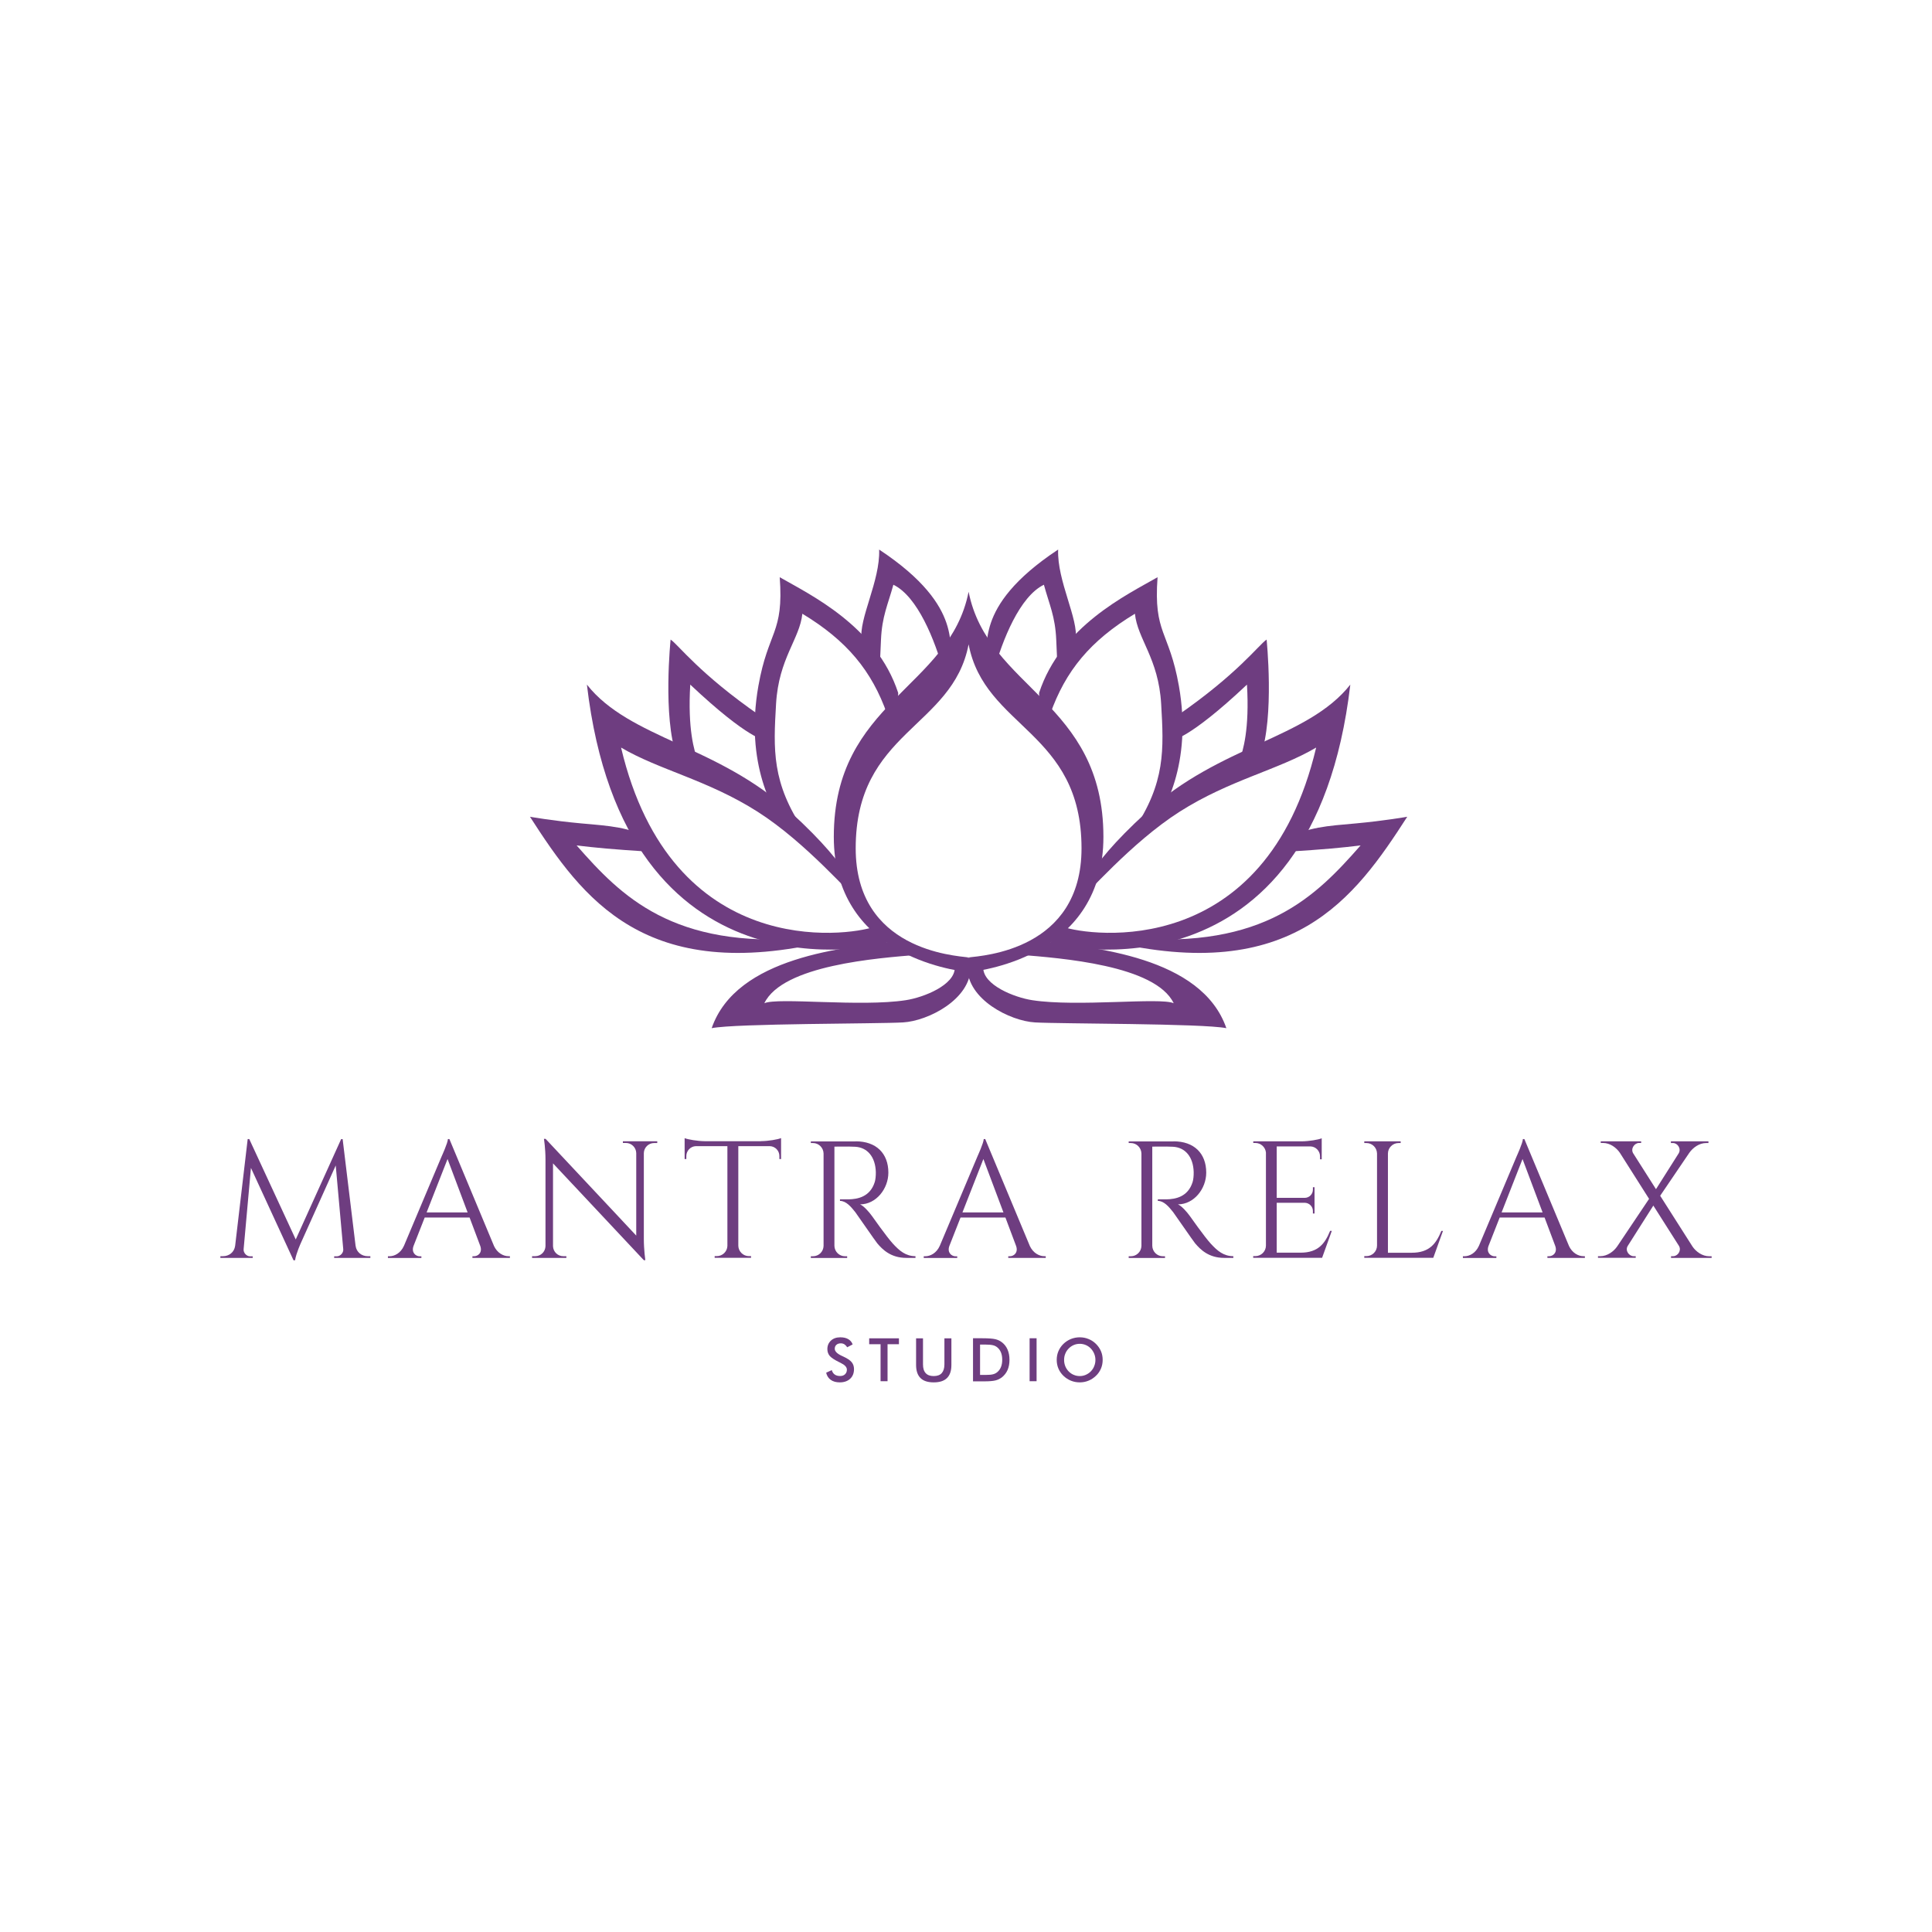 <?xml version="1.0" encoding="UTF-8"?> <svg xmlns="http://www.w3.org/2000/svg" width="1166" height="1166" viewBox="0 0 1166 1166" fill="none"><g clip-path="url(#clip0_6333_1168)"><path d="M584.575 586.987C586.334 586.987 586.17 586.987 584.575 586.783C582.98 586.987 582.816 586.987 584.575 586.987Z" fill="#6E3D80"></path><path d="M665.932 505.072C665.932 423.198 596.191 415.796 584.575 357.15C572.958 415.796 503.218 423.198 503.218 505.072C503.218 576.027 574.226 585.515 584.575 586.742C594.923 585.474 665.932 576.027 665.932 505.072ZM584.575 577.99C583.102 577.99 583.225 577.99 584.575 577.827C575.903 576.722 516.43 573.328 516.43 511.984C516.43 441.192 574.84 439.556 584.575 388.886C594.31 439.556 652.72 441.192 652.72 511.984C652.72 573.328 593.246 576.763 584.575 577.827C585.925 577.99 586.047 577.99 584.575 577.99Z" fill="#6E3D80"></path><path d="M584.575 577.99C586.048 577.99 585.925 577.99 584.575 577.827C583.225 577.99 583.102 577.99 584.575 577.99Z" fill="#6E3D80"></path><path d="M647.075 547.686C639.713 554.229 646.38 553.166 646.38 553.166L642.167 558.442C647.607 557.01 646.462 550.835 647.075 547.686Z" fill="#6E3D80"></path><path d="M691.824 490.309C651.738 527.033 654.356 538.28 649.366 545.232C655.706 540.243 682.661 508.548 711.907 489.9C742.012 470.719 771.381 464.708 794.328 451.171C763.855 579.953 657.956 565.067 641.431 559.341L639.713 561.509L633.536 569.238C638.976 571.12 792.201 607.558 814.943 413.178C789.051 445.936 736.204 449.617 691.824 490.309Z" fill="#6E3D80"></path><path d="M649.366 545.232C648.916 545.6 648.548 545.846 648.302 545.887C647.607 546.05 647.239 546.746 647.075 547.686C647.198 547.564 647.321 547.482 647.443 547.359C648.22 546.705 648.834 545.969 649.366 545.232Z" fill="#6E3D80"></path><path d="M639.835 558.728C640.204 558.933 640.735 559.137 641.431 559.383L642.167 558.442C641.512 558.605 640.735 558.728 639.835 558.728Z" fill="#6E3D80"></path><path d="M522.074 547.686C529.437 554.229 522.77 553.166 522.77 553.166L526.983 558.442C521.542 557.01 522.688 550.835 522.074 547.686Z" fill="#6E3D80"></path><path d="M477.326 490.309C517.411 527.033 514.793 538.28 519.783 545.232C513.443 540.243 486.488 508.548 457.242 489.9C427.137 470.719 397.768 464.708 374.821 451.171C405.295 579.953 511.194 565.067 527.719 559.341L529.437 561.509L535.613 569.238C530.173 571.12 376.948 607.558 354.206 413.178C380.098 445.936 432.945 449.617 477.326 490.309Z" fill="#6E3D80"></path><path d="M519.784 545.232C520.234 545.6 520.602 545.846 520.847 545.887C521.583 546.05 521.911 546.746 522.074 547.686C521.952 547.564 521.829 547.482 521.706 547.359C520.929 546.705 520.315 545.969 519.784 545.232Z" fill="#6E3D80"></path><path d="M529.314 558.728C528.946 558.933 528.414 559.137 527.719 559.383L526.983 558.442C527.637 558.605 528.414 558.728 529.314 558.728Z" fill="#6E3D80"></path><path d="M485.261 501.392C465.668 472.396 466.773 452.275 468.368 424.793C469.963 397.311 482.643 385.696 484.238 370.401C511.112 386.637 526.165 404.836 535.409 431.05C538.558 427.247 542.24 423.321 542.076 418.168C528.864 377.803 488.82 358.868 470.577 348.358C473.113 382.588 463.623 380.461 457.692 414.037C449.43 460.782 466.65 490.881 475.24 500.901C475.24 500.901 491.928 516.728 514.793 531.614C514.057 529.079 513.198 525.807 512.38 521.963C512.38 521.963 504.895 530.387 485.261 501.392Z" fill="#6E3D80"></path><path d="M511.93 520.081C512.135 521.267 512.339 521.921 512.339 521.962C512.216 521.349 512.094 520.735 511.93 520.081Z" fill="#6E3D80"></path><path d="M683.888 501.392C703.481 472.396 702.377 452.275 700.782 424.793C699.186 397.311 686.506 385.696 684.952 370.401C658.078 386.637 643.026 404.836 633.782 431.05C630.632 427.247 626.951 423.321 627.114 418.168C640.326 377.803 680.371 358.868 698.614 348.358C696.078 382.588 705.567 380.461 711.498 414.037C719.761 460.782 702.54 490.881 693.951 500.901C693.951 500.901 677.262 516.728 654.397 531.614C655.133 529.079 655.992 525.807 656.81 521.963C656.81 521.963 664.296 530.387 683.929 501.392H683.888Z" fill="#6E3D80"></path><path d="M657.219 520.081C657.015 521.267 656.81 521.921 656.81 521.962C656.933 521.349 657.056 520.735 657.219 520.081Z" fill="#6E3D80"></path><path d="M421.329 459.677C418.875 453.052 414.989 439.965 416.584 413.178C452.252 446.795 462.028 446.795 462.028 446.795C461.21 440.374 463.787 435.385 458.715 431.95C422.106 406.635 409.467 389.172 404.722 385.982C404.804 385.246 399.814 432.645 408.444 456.487C408.444 456.487 423.742 467.57 435.604 471.987C438.222 472.968 441.944 474.686 446.035 476.731C433.927 469.615 422.474 462.867 421.329 459.677Z" fill="#6E3D80"></path><path d="M474.422 493.171C475.976 493.785 475.649 493.376 474.094 492.312C474.176 492.599 474.258 492.844 474.34 493.13C474.34 493.13 474.422 493.13 474.422 493.171Z" fill="#6E3D80"></path><path d="M463.337 456.487C465.341 469.042 466.568 484.174 471.231 490.513C472.417 491.208 473.358 491.822 474.094 492.312C463.296 455.792 462.846 446.999 462.846 446.999C462.559 446.918 462.273 446.877 461.987 446.795C462.15 448.104 462.314 449.535 462.559 451.253C462.764 452.807 463.009 454.524 463.296 456.487H463.337Z" fill="#6E3D80"></path><path d="M471.231 490.513C465.464 486.995 454.829 481.106 446.034 476.73C459.083 484.378 472.908 492.476 475.444 496.933C475.076 495.625 474.667 494.357 474.299 493.13C473.113 492.639 472.09 491.739 471.19 490.513H471.231Z" fill="#6E3D80"></path><path d="M474.299 493.09C474.217 492.803 474.135 492.558 474.053 492.272C473.358 491.781 472.376 491.167 471.19 490.472C472.09 491.699 473.113 492.599 474.299 493.09Z" fill="#6E3D80"></path><path d="M747.821 459.677C750.275 453.052 754.161 439.965 752.566 413.178C716.898 446.795 707.122 446.795 707.122 446.795C707.94 440.374 705.363 435.385 710.435 431.95C747.044 406.635 759.683 389.172 764.428 385.982C764.346 385.246 769.336 432.645 760.705 456.487C760.705 456.487 745.408 467.57 733.546 471.987C730.928 472.968 727.205 474.686 723.115 476.731C735.223 469.615 746.635 462.867 747.821 459.677Z" fill="#6E3D80"></path><path d="M694.728 493.171C693.174 493.785 693.501 493.376 695.055 492.312C694.974 492.599 694.892 492.844 694.81 493.13C694.81 493.13 694.728 493.13 694.728 493.171Z" fill="#6E3D80"></path><path d="M705.854 456.487C703.849 469.042 702.622 484.174 697.959 490.513C696.773 491.208 695.791 491.822 695.096 492.312C705.894 455.792 706.344 446.999 706.344 446.999C706.631 446.918 706.917 446.877 707.203 446.795C707.04 448.104 706.876 449.535 706.631 451.253C706.426 452.807 706.181 454.524 705.894 456.487H705.854Z" fill="#6E3D80"></path><path d="M697.918 490.513C703.686 486.995 714.321 481.106 723.115 476.73C710.067 484.378 696.241 492.476 693.705 496.933C694.114 495.625 694.482 494.357 694.851 493.13C696.037 492.639 697.059 491.739 697.959 490.513H697.918Z" fill="#6E3D80"></path><path d="M694.851 493.09C694.932 492.803 695.014 492.558 695.096 492.272C695.791 491.781 696.773 491.167 697.959 490.472C697.059 491.699 696.037 492.599 694.851 493.09Z" fill="#6E3D80"></path><path d="M535.613 413.669C530.459 407.289 530.009 424.302 531.686 386.187C532.3 371.914 535.818 365.084 539.172 352.897C553.733 359.972 564.164 386.023 569.645 405.899L576.271 396.492C569.563 392.28 584.575 367.333 530.582 331.672C531.277 350.689 518.065 373.631 520.029 386.187C521.951 398.701 526.001 399.682 532.913 409.17C539.826 418.658 545.634 440.17 545.634 440.17L549.234 435.017C549.234 435.017 546.575 427.124 535.654 413.628L535.613 413.669Z" fill="#6E3D80"></path><path d="M549.193 435.058L571.486 413.423C570.954 410.97 570.34 408.475 569.645 405.939L549.234 435.058H549.193Z" fill="#6E3D80"></path><path d="M633.536 413.669C638.69 407.289 639.14 424.302 637.463 386.187C636.849 371.914 633.332 365.084 630.018 352.897C615.457 359.972 605.026 386.023 599.545 405.899L592.919 396.492C599.627 392.28 584.616 367.333 638.608 331.672C637.913 350.689 651.084 373.631 649.161 386.187C647.239 398.701 643.189 399.682 636.277 409.17C629.364 418.658 623.556 440.17 623.556 440.17L619.956 435.017C619.956 435.017 622.615 427.124 633.536 413.628V413.669Z" fill="#6E3D80"></path><path d="M619.956 435.058L597.664 413.423C598.196 410.97 598.809 408.475 599.504 405.939L619.915 435.058H619.956Z" fill="#6E3D80"></path><path d="M554.265 576.231C555.042 576.518 555.86 576.763 556.719 577.008C555.819 576.681 555.001 576.436 554.265 576.231Z" fill="#6E3D80"></path><path d="M578.766 579.83C573.163 582.366 566.454 579.708 556.719 577.009C564.246 579.585 576.721 585.515 575.74 582.489C575.576 581.998 575.453 581.507 575.331 581.139C575.331 581.098 575.331 581.016 575.29 580.975C575.208 580.73 575.167 580.567 575.126 580.444C575.044 580.198 575.044 580.239 575.126 580.444C575.126 580.567 575.208 580.73 575.29 580.975C575.29 581.016 575.29 581.098 575.331 581.139C575.453 581.466 575.576 581.916 575.74 582.489L576.23 584.084C576.23 594.471 557.578 601.955 546.657 603.632C519.375 607.844 469.39 601.792 461.292 605.472C472.336 582.489 529.478 578.235 554.224 576.232C554.224 576.232 554.265 576.232 554.306 576.232C548.866 574.35 544.612 571.569 543.467 567.889C509.967 571.651 444.439 577.295 429.51 620.522C443.989 617.619 530.091 617.946 545.021 617.046C559.992 616.187 585.843 603.223 585.843 583.675C585.843 583.675 588.215 575.536 578.766 579.789V579.83Z" fill="#6E3D80"></path><path d="M575.29 580.976C575.208 580.731 575.167 580.567 575.126 580.444C575.126 580.567 575.208 580.772 575.29 580.976Z" fill="#6E3D80"></path><path d="M575.33 581.14C575.33 581.14 575.33 581.017 575.29 580.976C575.29 581.017 575.29 581.099 575.33 581.14Z" fill="#6E3D80"></path><path d="M575.126 580.444C575.044 580.199 575.044 580.239 575.126 580.444V580.444Z" fill="#6E3D80"></path><path d="M575.33 581.14C575.453 581.508 571.076 581.998 571.24 582.489C571.076 581.917 575.453 581.467 575.33 581.14Z" fill="#6E3D80"></path><path d="M615.334 576.231C614.557 576.518 613.739 576.763 612.88 577.008C613.78 576.681 614.598 576.436 615.334 576.231Z" fill="#6E3D80"></path><path d="M590.874 579.83C596.477 582.366 603.186 579.708 612.921 577.009C605.394 579.585 592.919 585.515 593.901 582.489C594.064 581.998 594.187 581.507 594.31 581.139C594.31 581.098 594.31 581.016 594.35 580.975C594.432 580.73 594.473 580.567 594.514 580.444C594.596 580.198 594.596 580.239 594.514 580.444C594.514 580.567 594.432 580.73 594.35 580.975C594.35 581.016 594.35 581.098 594.31 581.139C594.187 581.466 594.064 581.916 593.901 582.489L593.41 584.084C593.41 594.471 612.062 601.955 622.983 603.632C650.266 607.844 700.25 601.792 708.349 605.472C697.305 582.489 640.162 578.235 615.416 576.232C615.416 576.232 615.375 576.232 615.334 576.232C620.774 574.35 625.028 571.569 626.173 567.889C659.673 571.651 725.201 577.295 740.131 620.522C725.651 617.619 639.549 617.946 624.619 617.046C609.648 616.187 583.797 603.223 583.797 583.675C583.797 583.675 581.425 575.536 590.874 579.789V579.83Z" fill="#6E3D80"></path><path d="M594.351 580.976C594.432 580.731 594.473 580.567 594.514 580.444C594.514 580.567 594.432 580.772 594.351 580.976Z" fill="#6E3D80"></path><path d="M594.31 581.14C594.31 581.14 594.31 581.017 594.35 580.976C594.35 581.017 594.35 581.099 594.31 581.14Z" fill="#6E3D80"></path><path d="M594.514 580.444C594.596 580.199 594.596 580.239 594.514 580.444V580.444Z" fill="#6E3D80"></path><path d="M594.31 581.14C594.187 581.508 598.564 581.998 598.4 582.489C598.564 581.917 594.187 581.467 594.31 581.14Z" fill="#6E3D80"></path><path d="M348.111 510.225C348.111 510.225 360.792 511.902 377.153 513.006C385.129 513.538 391.837 513.906 398.014 514.764C394.414 509.693 392.778 506.422 392.778 506.422C380.098 499.142 368.195 498.488 350.77 496.934C333.345 495.339 319.847 492.926 319.847 492.926C351.547 542.124 389.138 594.553 500.313 567.93C495.814 567.398 491.437 566.784 487.183 566.089C405.908 572.878 374.781 540.693 348.071 510.307L348.111 510.225Z" fill="#6E3D80"></path><path d="M821.038 510.225C821.038 510.225 808.358 511.902 791.996 513.006C784.02 513.538 777.312 513.906 771.136 514.764C774.735 509.693 776.371 506.422 776.371 506.422C789.051 499.142 800.954 498.488 818.379 496.934C835.804 495.339 849.302 492.926 849.302 492.926C817.602 542.124 780.012 594.553 668.836 567.93C673.335 567.398 677.712 566.784 681.966 566.089C763.241 572.878 794.369 540.693 821.079 510.307L821.038 510.225Z" fill="#6E3D80"></path><path d="M498.637 828.439L501.991 826.885C502.318 828.03 502.891 828.93 503.75 829.543C504.609 830.157 505.672 830.443 507.022 830.443C508.29 830.443 509.272 830.116 510.008 829.38C510.744 828.685 511.112 827.744 511.112 826.599C511.112 825.086 509.844 823.736 507.308 822.509C506.94 822.346 506.695 822.223 506.49 822.1C503.627 820.71 501.745 819.442 500.764 818.338C499.823 817.193 499.332 815.843 499.332 814.207C499.332 812.081 500.068 810.404 501.5 809.054C502.931 807.746 504.813 807.091 507.145 807.091C509.067 807.091 510.662 807.459 511.93 808.196C513.198 808.932 514.098 809.995 514.589 811.385L511.317 813.103C510.785 812.285 510.212 811.713 509.599 811.304C508.985 810.936 508.249 810.731 507.472 810.731C506.326 810.731 505.427 811.017 504.772 811.631C504.118 812.203 503.79 813.021 503.79 814.003C503.79 815.557 505.263 817.029 508.167 818.338C508.413 818.46 508.576 818.542 508.699 818.583C511.276 819.769 513.035 820.914 513.975 822.059C514.916 823.204 515.407 824.595 515.407 826.272C515.407 828.725 514.63 830.688 513.076 832.12C511.521 833.551 509.435 834.287 506.817 834.287C504.609 834.287 502.809 833.797 501.377 832.774C499.946 831.752 499.046 830.32 498.596 828.439H498.637Z" fill="#6E3D80"></path><path d="M535.654 811.263V833.592H531.441V811.263H524.569V807.705H542.526V811.263H535.695H535.654Z" fill="#6E3D80"></path><path d="M552.875 807.705H557.047V823.45C557.047 825.781 557.579 827.54 558.683 828.726C559.747 829.912 561.383 830.484 563.51 830.484C565.637 830.484 567.273 829.912 568.336 828.726C569.4 827.54 569.972 825.781 569.972 823.45V807.705H574.185V823.818C574.185 827.335 573.286 829.953 571.527 831.67C569.768 833.429 567.109 834.288 563.51 834.288C559.91 834.288 557.292 833.429 555.533 831.67C553.775 829.953 552.875 827.294 552.875 823.777V807.664V807.705Z" fill="#6E3D80"></path><path d="M587.234 833.592V807.664H592.919C596.601 807.664 599.218 807.869 600.732 808.237C602.245 808.605 603.554 809.218 604.699 810.118C606.213 811.263 607.317 812.735 608.094 814.535C608.872 816.334 609.24 818.379 609.24 820.669C609.24 822.959 608.872 825.004 608.094 826.804C607.317 828.562 606.172 830.034 604.699 831.22C603.554 832.079 602.286 832.733 600.814 833.102C599.382 833.47 597.132 833.674 594.065 833.674H587.234V833.592ZM591.447 829.789H595.005C596.969 829.789 598.4 829.666 599.382 829.38C600.364 829.135 601.182 828.685 601.918 828.071C602.9 827.253 603.636 826.19 604.127 824.963C604.618 823.736 604.863 822.264 604.863 820.628C604.863 818.992 604.618 817.52 604.127 816.293C603.636 815.066 602.9 814.003 601.918 813.185C601.182 812.572 600.323 812.122 599.3 811.876C598.278 811.631 596.682 811.467 594.514 811.467H591.488V829.789H591.447Z" fill="#6E3D80"></path><path d="M621.388 833.592V807.664H625.601V833.592H621.388Z" fill="#6E3D80"></path><path d="M665.482 820.71C665.482 822.55 665.155 824.309 664.459 825.944C663.764 827.58 662.782 829.053 661.433 830.32C660.083 831.588 658.61 832.611 656.933 833.265C655.256 833.96 653.497 834.287 651.657 834.287C649.816 834.287 648.016 833.96 646.298 833.265C644.621 832.57 643.108 831.588 641.799 830.32C640.49 829.053 639.467 827.58 638.772 825.944C638.077 824.309 637.75 822.55 637.75 820.71C637.75 818.869 638.077 817.111 638.772 815.475C639.467 813.839 640.449 812.367 641.799 811.058C643.108 809.79 644.621 808.809 646.298 808.114C647.975 807.459 649.734 807.091 651.616 807.091C653.497 807.091 655.256 807.418 656.933 808.114C658.61 808.768 660.083 809.75 661.433 811.058C662.742 812.367 663.764 813.839 664.459 815.475C665.155 817.111 665.482 818.869 665.482 820.669V820.71ZM661.105 820.71C661.105 819.401 660.86 818.174 660.369 816.988C659.878 815.802 659.183 814.739 658.324 813.839C657.465 812.939 656.442 812.244 655.297 811.753C654.152 811.263 652.925 811.017 651.657 811.017C650.389 811.017 649.162 811.263 648.016 811.753C646.871 812.244 645.848 812.939 644.949 813.88C644.049 814.78 643.353 815.843 642.903 817.029C642.413 818.215 642.208 819.442 642.208 820.792C642.208 822.141 642.453 823.327 642.903 824.513C643.394 825.699 644.049 826.722 644.949 827.662C645.848 828.562 646.871 829.298 648.016 829.748C649.162 830.239 650.389 830.484 651.657 830.484C652.925 830.484 654.111 830.239 655.256 829.748C656.402 829.257 657.424 828.562 658.324 827.662C659.224 826.722 659.919 825.699 660.369 824.513C660.86 823.327 661.105 822.1 661.105 820.792V820.71Z" fill="#6E3D80"></path><path d="M214.603 751.84C215.134 755.807 218.325 758.138 221.924 758.138H223.519V759.161H201.677V758.22H203.231C205.399 758.22 207.363 756.094 207.158 753.926L202.618 703.378L181.512 750.327C181.512 750.327 178.73 756.421 178.076 760.592H177.135L151.447 704.85L147.03 753.926C146.825 756.094 148.789 758.22 150.957 758.22H152.511V759.161H133V758.138H134.595C138.195 758.138 141.385 755.807 141.917 751.84L149.484 687.429H150.425L178.485 748.037L205.89 687.47H206.79L214.603 751.881V751.84Z" fill="#6E3D80"></path><path d="M298.045 751.799C300.091 756.257 303.813 758.138 306.881 758.138H307.74V759.161H285.12V758.179H286.02C288.597 758.179 291.296 755.889 289.824 751.881L283.402 734.787H256.324L249.575 751.963C248.143 755.93 250.843 758.22 253.42 758.22H254.32V759.202H234.113V758.179H235.013C238.081 758.179 241.803 756.339 243.807 751.84L266.591 697.775C266.591 697.775 270.313 689.637 270.313 687.429H271.213L298.086 751.84L298.045 751.799ZM282.216 731.719L270.108 699.493L257.469 731.719H282.216Z" fill="#6E3D80"></path><path d="M396.664 688.819V689.842H394.782C391.428 689.842 388.688 692.5 388.565 695.853V747.751C388.565 754.212 389.465 760.551 389.465 760.551H388.565L333.754 702.111V752.127C333.877 755.48 336.577 758.138 339.972 758.138H341.812V759.161H321.115V758.138H322.997C326.392 758.138 329.132 755.439 329.214 752.045V699.861C329.214 692.991 328.273 687.306 328.273 687.306H329.255L383.984 745.706V695.894C383.902 692.541 381.162 689.801 377.767 689.801H375.926V688.778H396.623L396.664 688.819Z" fill="#6E3D80"></path><path d="M459.287 688.697C463.623 688.697 469.513 687.674 471.395 686.856V699.493H470.372V697.694C470.372 694.463 467.836 691.846 464.646 691.723H445.585V751.882C445.707 755.358 448.53 758.098 452.006 758.098H453.274V759.12H431.309V758.098H432.577C436.054 758.098 438.876 755.358 438.999 751.963V691.723H419.938C416.748 691.846 414.212 694.504 414.212 697.694V699.493H413.189V686.897C415.071 687.674 420.961 688.697 425.296 688.738H459.246L459.287 688.697Z" fill="#6E3D80"></path><path d="M516.511 688.819C528.701 688.819 536.145 695.976 536.145 707.713C536.145 717.447 528.742 726.853 519.088 726.853C521.256 727.834 524.324 731.188 526.287 733.928C526.287 733.928 534.959 746.279 538.845 750.532C542.894 754.949 546.616 758.098 552.507 758.138V759.161H546.985C537.618 759.161 532.627 754.131 529.437 750.368C528.292 749.019 516.961 732.537 516.184 731.556C513.566 728.243 510.621 724.767 506.94 724.767V723.827C506.94 723.827 509.231 723.867 512.258 723.827C517.452 723.704 525.101 722.436 527.924 713.398C528.374 712.008 528.619 709.595 528.578 707.386C528.333 698.307 523.588 692.5 516.102 692.091C510.99 691.805 504.895 692.091 503.586 692.009V751.881C503.668 755.398 506.49 758.179 510.008 758.179H511.276V759.202H489.352V758.179H490.62C494.137 758.179 496.96 755.398 497.041 751.922V696.181C496.96 692.664 494.137 689.842 490.62 689.842H489.352V688.86H516.43L516.511 688.819Z" fill="#6E3D80"></path><path d="M621.429 751.799C623.474 756.257 627.196 758.138 630.264 758.138H631.123V759.161H608.503V758.179H609.403C611.98 758.179 614.68 755.889 613.207 751.881L606.785 734.787H579.707L572.958 751.963C571.526 755.93 574.226 758.22 576.803 758.22H577.703V759.202H557.497V758.179H558.396C561.464 758.179 565.186 756.339 567.191 751.84L589.974 697.775C589.974 697.775 593.696 689.637 593.696 687.429H594.596L621.47 751.84L621.429 751.799ZM605.599 731.719L593.492 699.493L580.852 731.719H605.599Z" fill="#6E3D80"></path><path d="M708.349 688.819C720.538 688.819 727.983 695.976 727.983 707.713C727.983 717.447 720.579 726.853 710.926 726.853C713.094 727.834 716.161 731.188 718.125 733.928C718.125 733.928 726.796 746.279 730.682 750.532C734.732 754.949 738.454 758.098 744.344 758.138V759.161H738.822C729.455 759.161 724.465 754.131 721.274 750.368C720.129 749.019 708.799 732.537 708.022 731.556C705.404 728.243 702.459 724.767 698.777 724.767V723.827C698.777 723.827 701.068 723.867 704.095 723.827C709.29 723.704 716.939 722.436 719.761 713.398C720.211 712.008 720.456 709.595 720.415 707.386C720.17 698.307 715.425 692.5 707.94 692.091C702.827 691.805 696.732 692.091 695.423 692.009V751.881C695.505 755.398 698.328 758.179 701.845 758.179H703.113V759.202H681.189V758.179H682.457C685.975 758.179 688.797 755.398 688.879 751.922V696.181C688.797 692.664 685.975 689.842 682.457 689.842H681.189V688.86H708.267L708.349 688.819Z" fill="#6E3D80"></path><path d="M797.968 759.12H756.329V758.098H757.597C761.114 758.098 763.978 755.276 764.018 751.8V695.567C763.691 692.336 760.951 689.801 757.638 689.801H756.369V688.819H785.697C790.033 688.778 795.801 687.797 797.682 686.979V699.657H796.659V697.857C796.659 694.667 794.164 692.05 791.015 691.887H770.522V722.927H787.497C790.197 722.886 792.365 720.678 792.365 717.978V716.506H793.346V732.374H792.365V730.861C792.365 728.202 790.238 726.035 787.62 725.912H770.522V756.012H784.92C795.555 756.012 799.645 750.491 802.754 742.843H803.777L797.927 759.079L797.968 759.12Z" fill="#6E3D80"></path><path d="M870.859 742.884L865.009 759.12H823.37V758.098H824.638C828.155 758.098 831.019 755.276 831.06 751.8V696.14C830.978 692.623 828.155 689.842 824.638 689.842H823.37V688.819H845.335V689.842H844.067C840.549 689.842 837.686 692.664 837.645 696.14V756.053H852.043C862.678 756.053 866.768 750.532 869.877 742.884H870.899H870.859Z" fill="#6E3D80"></path><path d="M946.816 751.799C948.861 756.257 952.583 758.138 955.651 758.138H956.51V759.161H933.89V758.179H934.79C937.367 758.179 940.067 755.889 938.594 751.881L932.173 734.787H905.094L898.345 751.963C896.914 755.93 899.613 758.22 902.19 758.22H903.09V759.202H882.884V758.179H883.784C886.851 758.179 890.574 756.339 892.578 751.84L915.361 697.775C915.361 697.775 919.083 689.637 919.083 687.429H919.983L946.857 751.84L946.816 751.799ZM930.986 731.719L918.879 699.493L906.24 731.719H930.986Z" fill="#6E3D80"></path><path d="M1033 758.138V759.161H1008.5V758.138H1009.77C1012.51 758.138 1014.92 754.867 1013.33 752.004L997.823 727.589L982.361 751.963C980.643 754.785 983.18 758.138 985.92 758.138H987.188V759.12H964.405V758.138H965.796C970.009 758.138 973.894 755.317 976.021 752.209L995.246 723.54L977.617 695.731C975.49 692.623 971.727 689.801 967.473 689.801H966.082V688.819H990.46V689.801H989.192C986.493 689.801 984.039 693.113 985.593 695.935L999.418 717.692L1013.12 696.058C1014.8 693.195 1012.43 689.842 1009.69 689.842H1008.42V688.819H1031.08V689.842H1029.69C1025.47 689.842 1021.71 692.664 1019.54 695.731L1001.95 721.659L1021.47 752.331C1023.59 755.439 1027.36 758.179 1031.57 758.179H1032.92L1033 758.138Z" fill="#6E3D80"></path></g><defs><clipPath id="clip0_6333_1168"><rect width="900" height="502.574" fill="white" transform="translate(133 331.713)"></rect></clipPath></defs></svg> 
